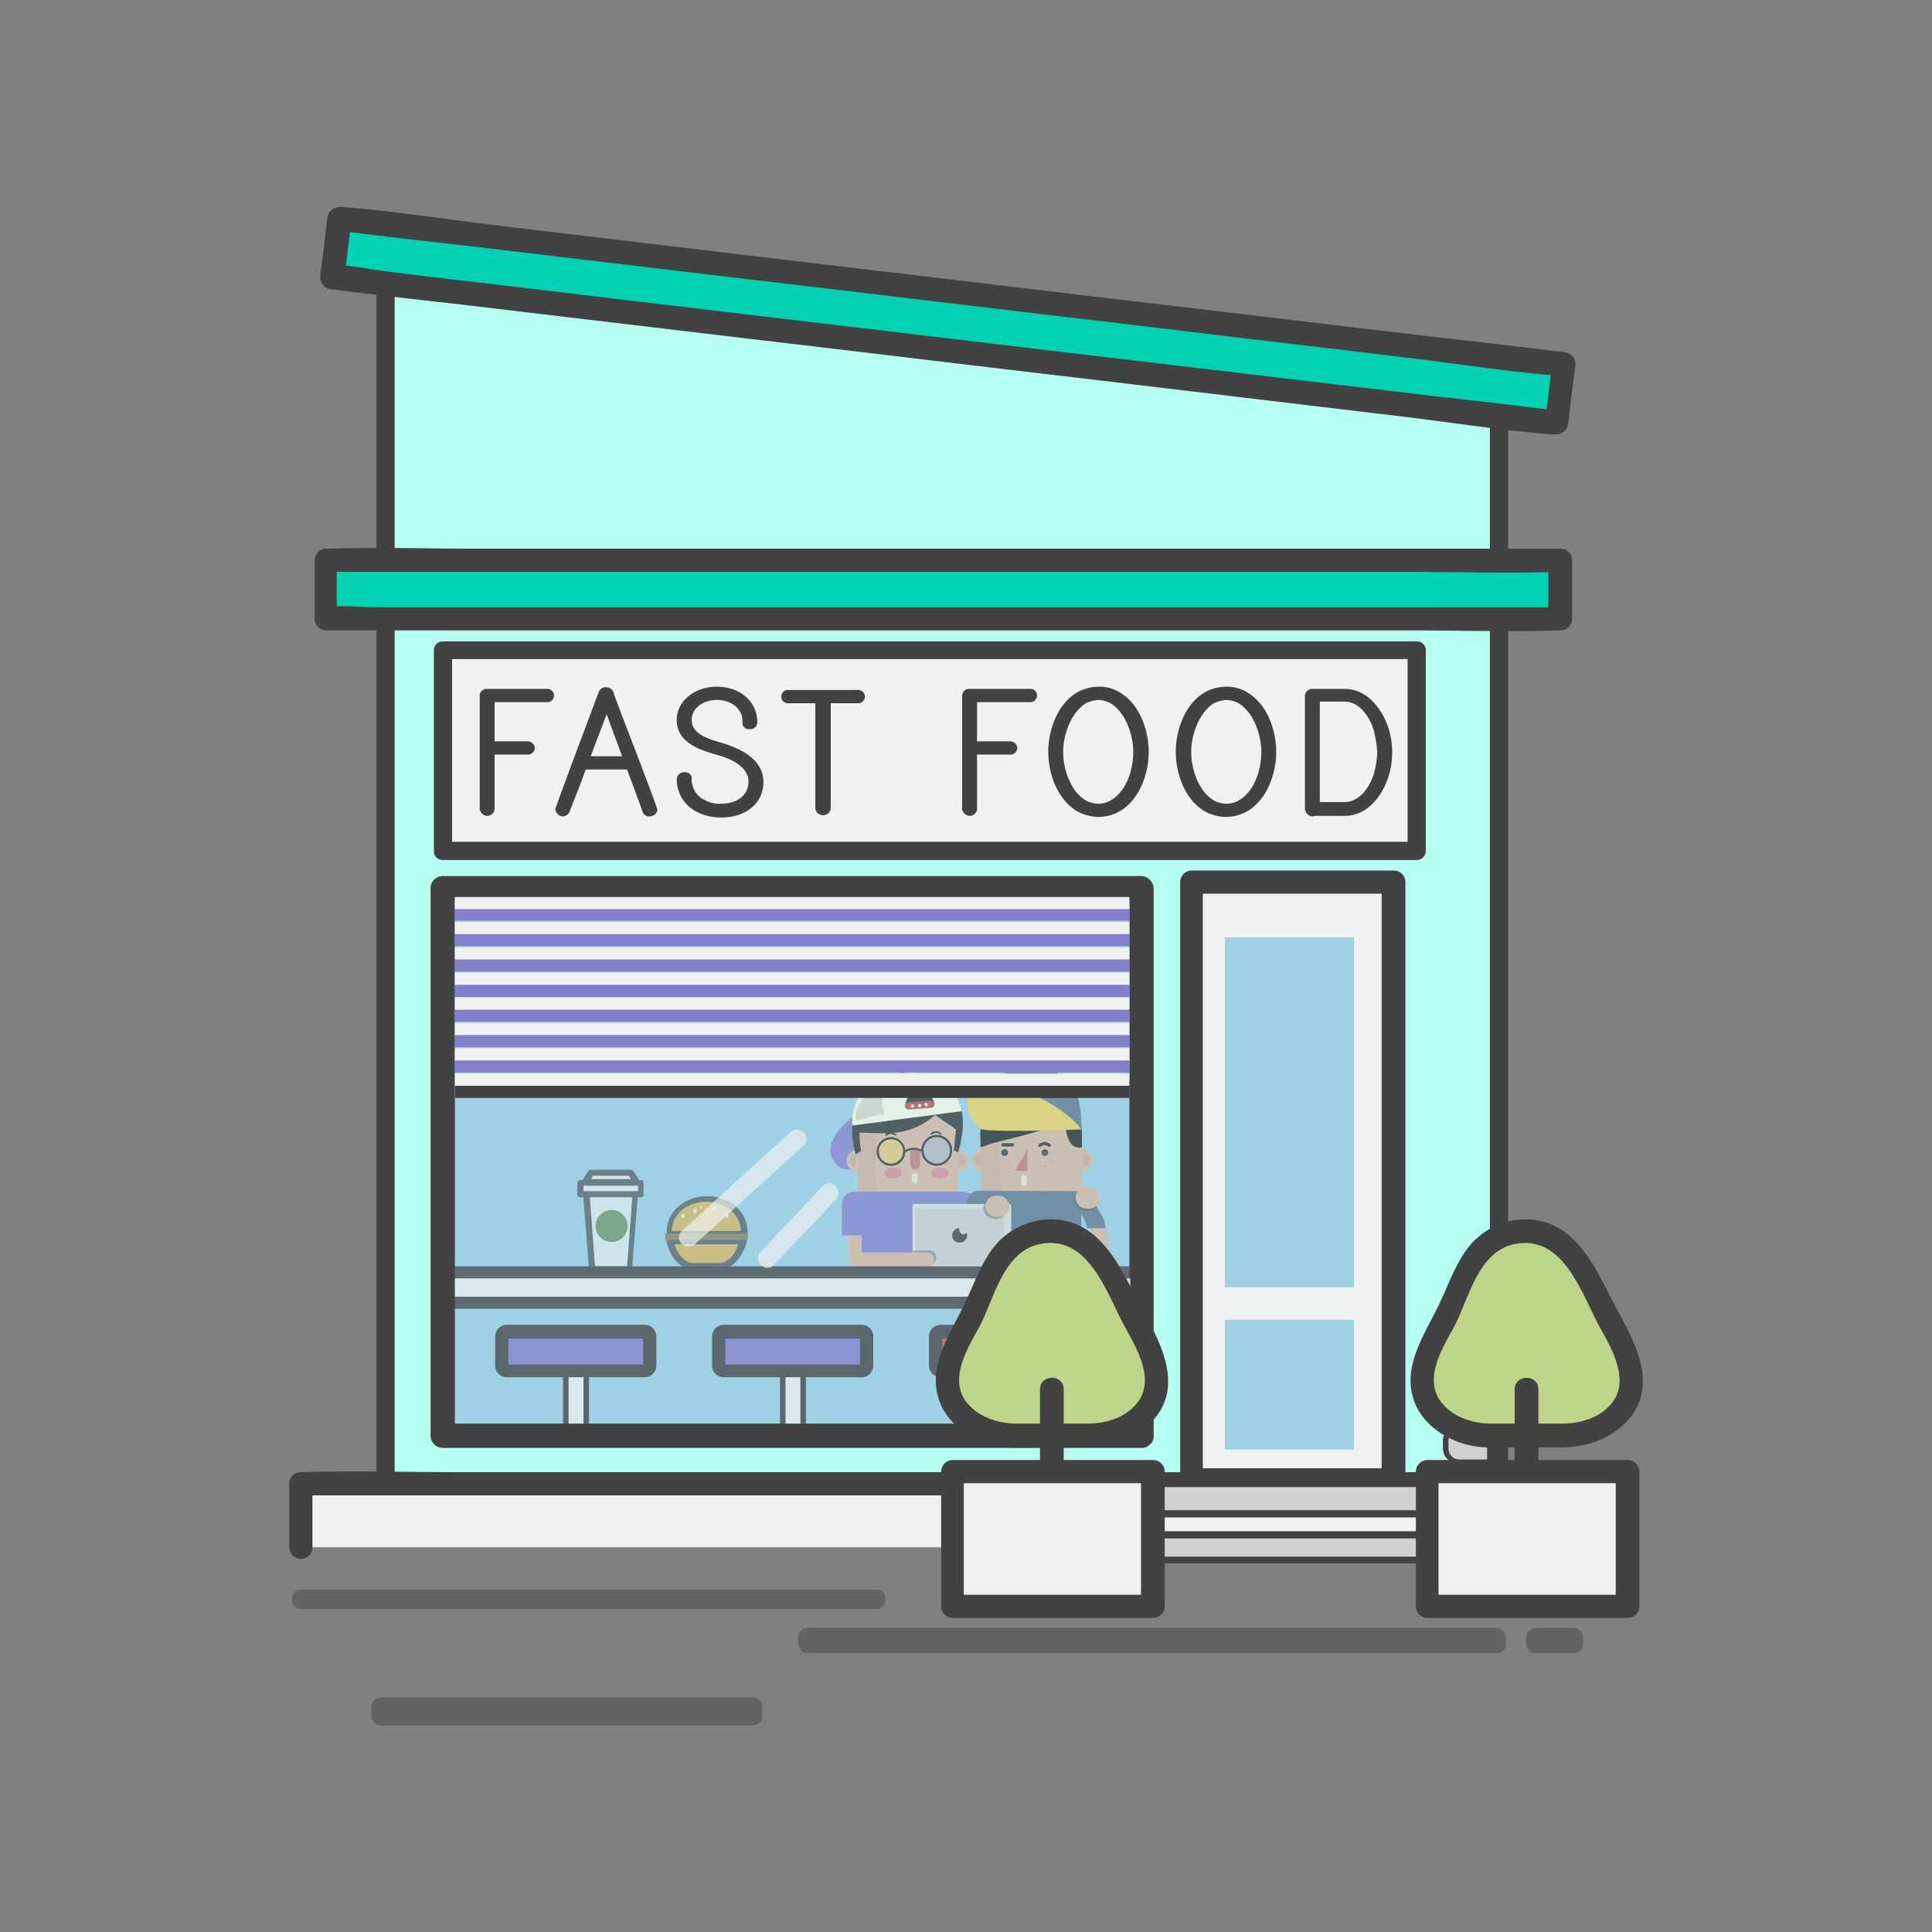 <svg id="Layer_1" data-name="Layer 1" xmlns="http://www.w3.org/2000/svg" viewBox="0 0 350 350"><rect x="0" y="0" width="350" height="350" fill="#808080" stroke="none"/><defs><style>.cls-1{opacity:.48}.cls-2{fill:#424243}.cls-4{fill:#f0f1f1}.cls-5{fill:#00d1b2}.cls-6{fill:#9ed1e3}.cls-7{fill:#cfd0d2}.cls-8{fill:#bcd589}.cls-10{fill:#837fcb}.cls-13{fill:#b94f49}.cls-14{fill:#ddb99f}.cls-15{fill:#cfac98}.cls-16{fill:#d6ae99}.cls-17{fill:#f1e8db}.cls-18{fill:#313131}.cls-19{fill:#c37e77}.cls-20{opacity:.5}.cls-23{opacity:.98}.cls-24{fill:#dc8d98}.cls-25{fill:#4e4e4e}.cls-26{fill:#5e738c}.cls-28{fill:#c6a693}.cls-34{fill:#59595b}.cls-36{fill:#fdfce7}.cls-41{fill:#e9b13d}.cls-43{opacity:.68}</style></defs><g class="cls-1"><path class="cls-2" d="M136.3 312.6H69.1a1.79 1.79 0 0 1-1.8-1.8v-1.5a1.79 1.79 0 0 1 1.8-1.8h67.2a1.79 1.79 0 0 1 1.8 1.8v1.5a1.79 1.79 0 0 1-1.8 1.8Z"/></g><path style="fill:#b6fff3" d="M271.5 269.2H69.8V45.5l201.7 21.1v202.6z"/><path class="cls-2" d="M271.5 270.9H69.8a1.58 1.58 0 0 1-1.6-1.6V45.5a1.66 1.66 0 0 1 .5-1.2 1.48 1.48 0 0 1 1.3-.4L271.7 65a1.71 1.71 0 0 1 1.5 1.6v202.7a1.61 1.61 0 0 1-1.7 1.6Zm-200-3.3h198.4V68.1L71.5 47.3Z"/><path class="cls-4" d="M54.1 268.8h232.3v11.5H54.1z"/><path class="cls-2" d="M56.6 280.3v-11.5l-2.1 2.1h222.9c2.9 0 6.2.4 9 0h.4l-2.1-2.1v11.5c0 2.7 4.3 2.7 4.3 0v-11.5a2.11 2.11 0 0 0-2.1-2.1H83.1c-9.4 0-18.8-.3-28.2 0h-.4a2.11 2.11 0 0 0-2.1 2.1v11.5a2.1 2.1 0 1 0 4.2 0Z"/><g class="cls-1"><path class="cls-2" d="M158.8 291.5H54.5a1.58 1.58 0 0 1-1.6-1.6v-.3a1.58 1.58 0 0 1 1.6-1.6h104.3a1.58 1.58 0 0 1 1.6 1.6v.3a1.72 1.72 0 0 1-1.6 1.6Z"/></g><g class="cls-1"><path class="cls-2" d="M271.2 299.5H146.3a1.75 1.75 0 0 1-1.7-1.7v-1.2a1.75 1.75 0 0 1 1.7-1.7h124.8a1.75 1.75 0 0 1 1.7 1.7v1.2a1.55 1.55 0 0 1-1.6 1.7Z"/></g><g class="cls-1"><path class="cls-2" d="M285.1 299.5h-6.9a1.75 1.75 0 0 1-1.7-1.7v-1.2a1.75 1.75 0 0 1 1.7-1.7h6.9a1.75 1.75 0 0 1 1.7 1.7v1.2a1.63 1.63 0 0 1-1.7 1.7Z"/></g><path class="cls-5" transform="rotate(-83.21 171.723 57.987)" d="M166.42-53.66h10.6v223.3h-10.6z"/><path class="cls-2" d="M283.4 63.8c-7.4-.9-14.8-1.8-22.2-2.6l-53-6.3c-21.3-2.5-42.7-5.1-64-7.6l-55.3-6.6C80 39.6 71 38.2 62.1 37.5h-.4a2.27 2.27 0 0 0-2.4 1.9c-.4 3.5-.8 7-1.3 10.6a2.27 2.27 0 0 0 1.9 2.4c7.4.9 14.8 1.8 22.2 2.6l53 6.3c21.3 2.5 42.7 5.1 64 7.6l55.3 6.6c8.9 1.1 17.9 2.5 26.9 3.2h.4a2.27 2.27 0 0 0 2.4-1.9c.4-3.5.8-7 1.3-10.6.3-2.7-3.9-3.2-4.2-.5-.4 3.5-.8 7-1.3 10.6.8-.6 1.6-1.2 2.4-1.9-7.4-.9-14.8-1.8-22.2-2.6l-53-6.3c-21.3-2.5-42.7-5.1-64-7.6l-55.3-6.6c-6.1-.7-12.1-1.4-18.2-2.2-2.8-.3-5.9-1.1-8.7-1h-.4c.6.8 1.2 1.6 1.9 2.4.4-3.5.8-7 1.3-10.6-.8.6-1.6 1.2-2.4 1.9 7.4.9 14.8 1.8 22.2 2.6l53 6.3c21.3 2.5 42.7 5.1 64 7.6l55.3 6.6c8.9 1.1 17.9 2.5 26.9 3.2h.4c2.5.3 3.1-4 .3-4.3Z"/><path class="cls-4" d="M215.8 159.8h36.6V268h-36.6z"/><path class="cls-2" d="M252.4 266h-36.6l2.1 2.1V159.8l-2.1 2.1h36.6l-2.1-2.1v108.3c0 2.7 4.3 2.7 4.3 0V159.8a2.11 2.11 0 0 0-2.1-2.1h-36.6a2.11 2.11 0 0 0-2.1 2.1v108.3a2.11 2.11 0 0 0 2.1 2.1h36.6c2.6 0 2.6-4.2-.1-4.2Z"/><path class="cls-6" d="M221.9 239.1h23.4v23.5h-23.4zm0-69.3h23.4v63.4h-23.4z"/><path class="cls-7" d="M269.8 258.5h-5.5a2.38 2.38 0 0 0-2.3 2.5v1.2a2.38 2.38 0 0 0 2.3 2.5h5.5Z"/><path class="cls-2" d="M270.2 265.2h-6a2.88 2.88 0 0 1-2.8-2.9v-1.2a2.82 2.82 0 0 1 2.8-2.9h6Zm-5.9-6.2a2 2 0 0 0-1.9 2.1v1.2a2 2 0 0 0 1.9 2.1h5.1V259Z"/><path class="cls-5" d="M59.1 101.5h223.6v10.6H59.1z"/><path class="cls-2" d="M282.7 99.4h-196c-9 0-18.2-.3-27.2 0h-.4a2.11 2.11 0 0 0-2.1 2.1v10.6a2.11 2.11 0 0 0 2.1 2.1h196c9 0 18.2.3 27.2 0h.4a2.11 2.11 0 0 0 2.1-2.1v-10.6c0-2.7-4.3-2.7-4.3 0v10.6l2.1-2.1H68.1c-2.8 0-6-.4-8.8 0h-.4l2.1 2.1v-10.6l-2.1 2.1h196c9 0 18.2.3 27.2 0h.4c2.9 0 2.9-4.2.2-4.2Z"/><path class="cls-7" d="M206.3 268.8h55.6v5.4h-55.6z"/><path class="cls-2" d="M262.5 274.9h-56.9v-6.7h56.9Zm-55.6-1.3h54.3v-4.2h-54.3v4.2Z"/><path class="cls-7" d="M206.3 278.1h55.6v4.5h-55.6z"/><path class="cls-2" d="M262.5 283.2h-56.9v-5.8h56.9Zm-55.6-1.2h54.3v-3.3h-54.3v3.3Z"/><path class="cls-8" d="M291.6 239.3c-3.2-5.8-6.7-16.5-15.4-16.3-9.7.2-11.2 10.1-14.7 16.3-2 3.7-4.1 7.5-3.8 11.6.4 5.4 6.4 9.1 12 9.1h13.6c5.6 0 11.7-3.8 12-9.1.5-4-1.6-7.9-3.7-11.6Z"/><path class="cls-2" d="M293.5 238.3c-3.8-6.9-7.2-16.9-16.5-17.4a13.33 13.33 0 0 0-11.1 5.2c-2.5 3.3-3.7 7.3-5.6 11-2.4 4.9-5.9 10.1-4.4 15.8 1.2 4.8 6 8.1 10.7 9 3 .6 6.3.3 9.3.3h7.1c4.8 0 9.8-1.9 12.7-5.9 4.1-5.7.8-12.6-2.2-18Zm-1.3 15.6c-2.1 2.9-5.8 4-9.2 4h-12.8c-3.4 0-7.1-1.2-9.2-4-3.1-4.2.3-9.7 2.4-13.5 2.8-5.3 4.4-14 11.4-15.1 8.6-1.4 11.8 9.3 15 15.1 2.1 3.8 5.4 9.4 2.4 13.5Z"/><path class="cls-4" d="M258.4 266.6h36.4V291h-36.4z"/><path class="cls-2" d="M294.8 288.9h-36.3l2.1 2.1v-24.4l-2.1 2.1h36.3l-2.1-2.1V291c0 2.7 4.3 2.7 4.3 0v-24.4a2.11 2.11 0 0 0-2.1-2.1h-36.3a2.11 2.11 0 0 0-2.1 2.1V291a2.11 2.11 0 0 0 2.1 2.1h36.3c2.6 0 2.6-4.2-.1-4.2Z"/><path class="cls-2" d="M274.4 251.7v14.6c0 2.7 4.3 2.7 4.3 0v-14.6c0-2.8-4.3-2.8-4.3 0Z"/><path class="cls-6" d="M80.2 160.9h126.5v99.2H80.2z"/><g style="opacity:.74"><path class="cls-4" d="M102.4 247.5h3.7v13.4h-3.7z"/><path class="cls-2" d="M106.2 261.4h-3.7a.47.47 0 0 1-.5-.5v-13.4a.47.47 0 0 1 .5-.5h3.7a.47.47 0 0 1 .5.5v13.4a.47.47 0 0 1-.5.5Zm-3.2-1.1h2.7V248H103Z"/><path class="cls-10" d="M116.8 248.3h-25a.9.9 0 0 1-.9-.9v-5.3a.9.9 0 0 1 .9-.9h25a.9.9 0 0 1 .9.9v5.3a.9.9 0 0 1-.9.9Z"/><path class="cls-2" d="M116.8 249.5h-25a2.11 2.11 0 0 1-2.1-2.1v-5.3a2.11 2.11 0 0 1 2.1-2.1h25a2.11 2.11 0 0 1 2.1 2.1v5.3a2.11 2.11 0 0 1-2.1 2.1Zm-24.7-2.3h24.4v-4.7H92.1Z"/><path class="cls-4" d="M141.7 247.5h3.7v13.4h-3.7z"/><path class="cls-2" d="M145.5 261.4h-3.7a.47.47 0 0 1-.5-.5v-13.4a.47.47 0 0 1 .5-.5h3.7a.47.47 0 0 1 .5.5v13.4a.47.47 0 0 1-.5.5Zm-3.2-1.1h2.7V248h-2.7Z"/><path class="cls-10" d="M156.1 248.3h-25a.9.9 0 0 1-.9-.9v-5.3a.9.9 0 0 1 .9-.9h25a.9.9 0 0 1 .9.9v5.3a.9.9 0 0 1-.9.9Z"/><path class="cls-2" d="M156.1 249.5h-25a2.11 2.11 0 0 1-2.1-2.1v-5.3a2.11 2.11 0 0 1 2.1-2.1h25a2.11 2.11 0 0 1 2.1 2.1v5.3a2.11 2.11 0 0 1-2.1 2.1Zm-24.7-2.3h24.4v-4.7h-24.4Z"/><path class="cls-4" d="M181 247.5h3.7v13.4H181z"/><path class="cls-2" d="M184.8 261.4H181a.47.47 0 0 1-.5-.5v-13.4a.47.47 0 0 1 .5-.5h3.7a.47.47 0 0 1 .5.5v13.4c.1.3-.1.5-.4.5Zm-3.2-1.1h2.7V248h-2.7Z"/><path d="M195.4 248.3h-25a.9.9 0 0 1-.9-.9v-5.3a.9.9 0 0 1 .9-.9h25a.9.9 0 0 1 .9.9v5.3a.9.9 0 0 1-.9.9Z" style="fill:#d0534f"/><path class="cls-2" d="M195.4 249.5h-25a2.11 2.11 0 0 1-2.1-2.1v-5.3a2.11 2.11 0 0 1 2.1-2.1h25a2.11 2.11 0 0 1 2.1 2.1v5.3a2.18 2.18 0 0 1-2.1 2.1Zm-24.7-2.3h24.4v-4.7h-24.4Z"/></g><path class="cls-2" d="M206.8 158.7H80.2a2.22 2.22 0 0 0-2.2 2.2v99.2a2.22 2.22 0 0 0 2.2 2.2h126.6a2 2 0 0 0 1.5-.6l.1-.1a1.75 1.75 0 0 0 .6-1.5v-99.2a2.36 2.36 0 0 0-2.2-2.2Zm-42.9 99.2H82.4V163h122.2v94.9Z"/><g style="opacity:.71"><path class="cls-13" d="M164.5 194.4a.47.47 0 0 1-.5.5h-.4a.47.47 0 0 1-.5-.5.47.47 0 0 1 .5-.5h.4c.3-.1.5.2.5.5Z"/><path class="cls-10" d="M154.4 202.4s-6.2 4.5-3.1 8.3 7.4-3.1 7.4-3.1Z"/><path class="cls-14" d="M173.6 219.6c0 4-4.1 7.2-9 7.2h-.2c-5 0-9-3.2-9-7.2v-14.5c0-4 4.1-7.2 9-7.2h.2c5 0 9 3.2 9 7.2Z"/><path class="cls-14" transform="rotate(-89.85 164.006 218.998)" d="M160.67 212.6h6.7v12.8h-6.7z"/><path class="cls-14" d="m173.6 216.1-18.2-.3v-6.4h18.2v6.7z"/><path class="cls-14" d="M155.5 208.2a2.15 2.15 0 0 0-2.1 2.1 2 2 0 0 0 2.1 2Z"/><path class="cls-15" d="M155 209a1.2 1.2 0 1 0 0 2.4Z"/><path class="cls-14" d="M173.4 208.2a2.15 2.15 0 0 1 2.1 2.1 2 2 0 0 1-2.1 2Z"/><path class="cls-15" d="M173.8 209a1.2 1.2 0 0 1 0 2.4Z"/><path class="cls-14" d="M173.6 214.6a.68.68 0 0 1-.7.7h-16.7a.68.68 0 0 1-.7-.7v-9.4a.68.68 0 0 1 .7-.7h16.7a.68.68 0 0 1 .7.7Z"/><path class="cls-16" d="M161.4 198.2a17.55 17.55 0 0 0-2.4 1.1 6.45 6.45 0 0 0-3.1 3c-.7 1.8-.5 3.8-.5 5.7v7.8a14.12 14.12 0 0 1 2.2.1c.5 0 1.2.2 1.4-.3s-.4-1.7-.4-2.3a39.45 39.45 0 0 1 .6-9.1c.1-.5.3-1 .4-1.4.3-.9.8-1.8 1.1-2.7a4.14 4.14 0 0 1 1.8-1.9 4 4 0 0 0-1.1 0Z"/><path class="cls-17" d="M166.2 213.9a.47.47 0 0 1-.5.5.47.47 0 0 1-.5-.5v-.9a.47.47 0 0 1 .5-.5.47.47 0 0 1 .5.5Z"/><path class="cls-14" d="M173.5 230.3v-13.2h-4.9v.9a4 4 0 0 1-4.2 3.9l-5.8-4.8h-3.2v13.2Z"/><path class="cls-10" d="m173.6 230.3.2-14.4h-18.4v14.4h18.2z"/><path class="cls-18" d="M160.7 205.7a1.06 1.06 0 0 1 1.4 0c.2.1.4-.1.2-.2a1.39 1.39 0 0 0-1.9 0c-.1.1.2.4.3.2Z"/><path class="cls-19" d="M164.9 208.1v2.9a.9.9 0 1 0 1.8 0v-2.9Z"/><path class="cls-18" d="M168.9 205.5a1.06 1.06 0 0 1 1.4 0c.2.1.4-.1.2-.2a1.39 1.39 0 0 0-1.9 0c-.1.1.1.3.3.2Zm-1.8 3.3a2.57 2.57 0 0 0-3.1 0l-.2-.3a3 3 0 0 1 3.5 0Z"/><path class="cls-18" d="M174.2 205.9c-.1.4-.1.9-.2 1.3s-.2.7-.3 1.1c0 0-.2.5-.1.5-.1-.1-.2-.1-.4-.2l-.4-.2.4-3.8c-1.3-.9-3.8-2.6-3.8-2.6a13.09 13.09 0 0 1-5.1 2.8c-2.8.8-5.7.4-8.6.4a18.41 18.41 0 0 0 .3 3.3 5.3 5.3 0 0 1-1 .6c-.9-3.3-1.2-7.4 1.6-9.9a11.29 11.29 0 0 1 3.1-2.1c2.5-1 5.5-1.9 8.2-1.2 3.2.9 6.3 3.1 6.5 6.6a15.06 15.06 0 0 1-.1 3 .6.6 0 0 1-.1.4Z"/><circle cx="161.4" cy="208.6" r="2.4" style="fill:#f5dc58" class="cls-20"/><path d="M172.3 208.4a2.6 2.6 0 1 1-2.6-2.6 2.52 2.52 0 0 1 2.6 2.6Z" style="fill:#94b7e1" class="cls-20"/><path class="cls-18" d="M161.4 211.2a2.6 2.6 0 1 1 2.6-2.6 2.58 2.58 0 0 1-2.6 2.6Zm0-4.8a2.2 2.2 0 1 0 2.2 2.2 2.1 2.1 0 0 0-2.2-2.2Zm8.3 4.8a2.8 2.8 0 1 1 2.8-2.8 2.86 2.86 0 0 1-2.8 2.8Zm0-5.2a2.4 2.4 0 1 0 2.4 2.4 2.43 2.43 0 0 0-2.4-2.4Z"/><g class="cls-23"><path class="cls-24" d="M163.4 212.5c0 .6-.7 1-1.6 1s-1.6-.4-1.6-1 .7-1 1.6-1 1.6.4 1.6 1Z"/></g><g class="cls-23"><ellipse class="cls-24" cx="170.3" cy="212.5" rx="1.6" ry="1"/></g><path class="cls-14" transform="rotate(-89.85 186.37 218.893)" d="M183.03 212.5h6.7v12.8h-6.7z"/><path class="cls-14" d="M178.2 208.1a2.15 2.15 0 0 0-2.1 2.1 2 2 0 0 0 2.1 2Z"/><path class="cls-15" d="M177.8 208.9a1.2 1.2 0 0 0 0 2.4Z"/><path class="cls-14" d="M195.8 208.1a2.15 2.15 0 0 1 2.1 2.1 2 2 0 0 1-2.1 2Z"/><path class="cls-15" d="M196.2 209a1.2 1.2 0 1 1 0 2.4Z"/><path class="cls-14" d="M196 209.3V205c0-4-4-7.2-9-7.2h-.2c-4.9 0-8.9 3.1-9 7 0 .1-.1.2-.1.4v14.3c0 4 4 7.2 9 7.2h.2c5 0 8.8-3.2 8.8-7.2l.1-3.8h.2Z"/><path class="cls-16" d="M181.7 204c.1-.5.3-1 .4-1.4.3-.9.8-1.8 1.1-2.7a4.14 4.14 0 0 1 1.8-1.9 5 5 0 0 0-1.2.2 17.55 17.55 0 0 0-2.4 1.1 6.45 6.45 0 0 0-3.1 3c-.7 1.8-.5 3.8-.5 5.7.1 2.6 0 5.2 0 7.8 0-.2 2.1.1 2.3.1.5 0 1.2.2 1.4-.3s-.4-1.7-.4-2.3c0-3.2-.2-6.3.6-9.3Z"/><path class="cls-19" d="m183.9 212.1 2.2.1v-4l-2.2 3.9z"/><path class="cls-17" d="M186 214.3a.47.47 0 0 1-.5.5.47.47 0 0 1-.5-.5v-.9a.47.47 0 0 1 .5-.5.47.47 0 0 1 .5.5Z"/><path class="cls-14" d="M195.8 230.3V217h-4.9v.9a4 4 0 0 1-4.2 3.9l-5.8-4.8h-3.2v13.3Z"/><path class="cls-18" d="M182.6 208.8a.6.6 0 1 1-.6-.6.58.58 0 0 1 .6.6Z"/><path class="cls-25" d="M182.3 208.8a.3.3 0 1 1-.3-.3.27.27 0 0 1 .3.3Z"/><path class="cls-18" d="M189.9 208.8a.6.6 0 1 1-.6-.6.65.65 0 0 1 .6.6Z"/><path class="cls-25" d="M189.6 208.9a.3.3 0 1 1-.3-.3c.2-.1.3.1.3.3Z"/><path class="cls-26" d="M195.9 230.3v-14.5l-18.2-.1v14.6h18.2z"/><path d="M196 207.7V206a9.74 9.74 0 0 0-.2-2.4 7.17 7.17 0 0 0-3.9-4.9 11.33 11.33 0 0 0-6.8-1.1 11.49 11.49 0 0 0-3.7 1.2 8.14 8.14 0 0 0-2.8 2.4c-1 1.5-1 3.3-1 5a8.55 8.55 0 0 1 0 1.6 7.49 7.49 0 0 0 1.6-.5c2.5-.8 14-3.1 13.8-5v.6a6.15 6.15 0 0 0 .1 1.4 5.1 5.1 0 0 0 1.1 3.1 2.16 2.16 0 0 0 1.7.5c.1 0 .1-.1.1-.2Z" style="fill:#222"/><path class="cls-18" d="M181.7 207.7h1.7a.3.3 0 1 0 0-.6h-1.7a.3.3 0 0 0 0 .6Zm6.9 0a1.05 1.05 0 0 1 1.3 0c.3.2.7-.2.4-.4a1.54 1.54 0 0 0-2.1 0 .28.28 0 1 0 .4.4Z"/><path class="cls-28" d="M181.5 210.3c0 .1-.1.1-.3.1a1 1 0 0 1-.3-.1c0-.1.1-.1.3-.1s.3 0 .3.1Zm.9.5c0 .1-.1.1-.3.1a1 1 0 0 1-.3-.1c0-.1.1-.1.3-.1s.3 0 .3.1Zm.3-.6c0 .1-.1.1-.2.1s-.2 0-.2-.1.1-.1.2-.1a.35.35 0 0 1 .2.1Zm6.1.9c0 .1-.1.1-.2.1s-.2 0-.2-.1.1-.1.2-.1.2 0 .2.1Zm1.4-1.1c0 .1-.1.1-.2.1s-.2 0-.2-.1.1-.1.2-.1a.35.35 0 0 1 .2.1Zm-1.7.4c0 .1-.1.1-.3.1a1 1 0 0 1-.3-.1c0-.1.1-.1.3-.1a.44.44 0 0 1 .3.1Zm1.2.8c0 .1-.1.1-.3.1a.17.17 0 1 1 0-.2c.2 0 .3 0 .3.1Zm1.1-.8c0 .1-.1.1-.3.1a1 1 0 0 1-.3-.1c0-.1.1-.1.3-.1a.44.44 0 0 1 .3.1Zm-1.1.2c0 .1-.1.1-.2.1a.35.35 0 0 1-.2-.1c0-.1.1-.1.2-.1s.2 0 .2.1Zm-8.3.6c0 .1-.1.1-.2.1a.13.13 0 1 1 0-.2c.1 0 .2 0 .2.1Z"/><ellipse class="cls-28" cx="180.5" cy="210.8" rx=".2" ry=".1"/><path class="cls-14" d="M197.5 230.3h2.6a12.39 12.39 0 0 0 .7-4c0-5.9-4.9-10.6-4.9-10.6l.1 4.2a11.48 11.48 0 0 1 1.5 10.4Z"/><path class="cls-26" d="M197 222.5h3.3c-.4-3.7-4.5-6.8-4.5-6.8l.1 4.2a18.7 18.7 0 0 1 1.1 2.6Z"/><path d="M191.2 194.3c-2.9-1.7-7.9-2.1-10.1 1.3 0 0-4.4 4.3 14.8 8.9 0-4.4-.6-7.9-4.7-10.2Z" style="fill:#566a7d"/><path style="fill:#828f98" d="m195.7 230.3.9-.1v-.7h-41.5v.8h40.6z"/><path class="cls-10" d="M177.1 223.8v-5.7c0-1.2-1.3-2.2-2.9-2.2s-2.9 1-2.9 2.2v5.7Z"/><path class="cls-26" d="M179.6 223.6v-5.7a2.2 2.2 0 1 0-4.4 0v5.7Z"/><path d="M183.2 218.6a.47.47 0 0 0-.5-.5h-16.9a.47.47 0 0 0-.5.5V229a.47.47 0 0 0 .5.5h16.9a.47.47 0 0 0 .5-.5Z" style="fill:#e0e0e0"/><g style="opacity:.7"><path d="M181.9 219.4a.43.43 0 0 0-.4-.4h-15.2a.43.43 0 0 0-.4.4v9.4a.43.43 0 0 0 .4.4h15.2a.43.43 0 0 0 .4-.4Z" style="fill:#cacaca"/></g><g class="cls-20"><path class="cls-34" d="M182.5 218.9a2 2 0 0 1-2.2 1.9 2.11 2.11 0 0 1-2.2-1.9 2.22 2.22 0 0 1 4.4 0Z"/></g><g class="cls-20"><path class="cls-34" d="M168.3 226.5h-2.9v2.6h2.9a1.3 1.3 0 0 0 0-2.6Z"/></g><path class="cls-14" d="M167.8 226.9h-11.7v-5.5a1.2 1.2 0 1 0-2.4 0v6.8a1.32 1.32 0 0 0 1.3 1.3h12.9a1.32 1.32 0 0 0 1.3-1.3 1.42 1.42 0 0 0-1.4-1.3Z"/><path class="cls-10" d="M156.9 223.8v-5.7a2.2 2.2 0 0 0-4.4 0v5.7Z"/><path d="M174.5 223.6a.77.77 0 0 1-.7-.8.37.37 0 0 1 .1-.3h-.2a1.31 1.31 0 0 0-1.2 1.3 1.24 1.24 0 0 0 1.2 1.3h.3a1.31 1.31 0 0 0 1.2-1.3.9.9 0 0 0-.1-.5.71.71 0 0 1-.6.3Z" style="fill:#3e3e3e"/><path class="cls-14" d="M182.9 218.5a2 2 0 0 1-2.2 1.9 2.11 2.11 0 0 1-2.2-1.9 2 2 0 0 1 2.2-1.9 2.11 2.11 0 0 1 2.2 1.9Z"/><g class="cls-20"><path class="cls-34" d="M198.9 218a2.18 2.18 0 0 1-2.6 1.4 2 2 0 0 1-1.7-2.4 2.18 2.18 0 0 1 2.6-1.4 2.24 2.24 0 0 1 1.7 2.4Z"/></g><path class="cls-14" d="M199.2 217.5a2.18 2.18 0 0 1-2.6 1.4 2 2 0 0 1-1.7-2.4 2.18 2.18 0 0 1 2.6-1.4 2.15 2.15 0 0 1 1.7 2.4Z"/><path class="cls-36" d="m154.4 203.9 19.8-2.6s-1.5-8.3-11.6-6.8c-9.1 1.5-8.2 9.4-8.2 9.4Z"/><path class="cls-18" d="M169.3 200a2.66 2.66 0 0 0-2.9-2.2 2.56 2.56 0 0 0-2.4 2.7Z"/><path class="cls-13" d="M169.3 200a.73.73 0 0 1-.6.7l-4.1.3a.73.73 0 0 1-.7-.6.73.73 0 0 1 .6-.7l4.1-.3a.67.67 0 0 1 .7.6Z"/><path class="cls-36" d="M165.6 200.4a.3.3 0 1 1-.3-.3.27.27 0 0 1 .3.3Zm1.3-.1a.3.3 0 1 1-.3-.3.27.27 0 0 1 .3.3Zm1.2-.2a.3.3 0 1 1-.3-.3q.3.2.3.3Z"/><path class="cls-34" d="M156.1 199.3a5.47 5.47 0 0 0-1.1 3.6 6.35 6.35 0 0 0 2.3-.5c.6-.1 1.3-.3 1.9-.4.8-.1 1.1.1.9-.8a6.64 6.64 0 0 1 .4-5c-.9-.3-2.5 1-3.1 1.6a10 10 0 0 0-1.3 1.5Z" style="opacity:.2"/><path class="cls-26" d="M183.9 196a7.72 7.72 0 0 1 4.1-1.6c-1.7.9-1.8 3.3-1.8 4.9 0 .4.2 1.3.2 2.2a66 66 0 0 0 9.5 2.9c0-4.4-.6-7.9-4.7-10.2-2.9-1.7-7.9-2.1-10.1 1.3 0 0-1.3 1.3.5 3.1a15.57 15.57 0 0 1 2.3-2.6Z"/><path d="M195.9 204.6s-14.4.6-18.1 0c0 0-4.8-3.8-1.2-7.5 3.1-3.1 15.7 2.5 19.3 7.5Z" style="fill:#f3d45b"/><path class="cls-4" d="M81.3 230.5h124.6v5.5H81.3z"/><g style="opacity:.79"><path class="cls-4" d="M115.1 215.8h-8.9l1.1 14.2h6.7l1.1-14.2z"/><path class="cls-2" d="M114 230.5h-6.8a.47.47 0 0 1-.5-.5l-1.1-14.2c0-.2 0-.3.1-.4a.76.76 0 0 1 .4-.2h9a.52.52 0 0 1 .4.2c.1.1.2.3.1.4l-1.1 14.2c.1.3-.2.5-.5.5Zm-6.2-1.1h5.8l1-13.1h-7.8Z"/><path class="cls-4" d="M114.2 212.5h-7.1l-1.1 1.6h9.3l-1.1-1.6z"/><path class="cls-2" d="M115.3 214.7H106a.55.55 0 0 1-.5-.3.64.64 0 0 1 0-.6l1.1-1.7c.1-.2.3-.2.5-.2h7.1a.76.76 0 0 1 .5.2l1.1 1.7a.64.64 0 0 1 0 .6.55.55 0 0 1-.5.3Zm-8.2-1.1h7.2l-.4-.6h-6.5Z"/><path class="cls-4" d="M105.2 214.3h11v2.1h-11z"/><path class="cls-2" d="M116.1 216.9h-11a.47.47 0 0 1-.5-.5v-2.1a.47.47 0 0 1 .5-.5h11a.47.47 0 0 1 .5.5v2.1c.1.3-.2.5-.5.5Zm-10.4-1.1h9.9v-1h-9.9Z"/><circle cx="110.8" cy="222.1" r="2.9" style="fill:#618247"/><path class="cls-41" d="M121.4 224.7c.3 2.2 2 4.7 4.2 4.7h4.7c2.1 0 3.9-2.4 4.2-4.7Z"/><path class="cls-2" d="M130.3 230h-4.7c-2.5 0-4.5-2.7-4.8-5.2 0-.2 0-.4.2-.5a.76.76 0 0 1 .5-.2h13.1c.2 0 .3.1.5.2a.76.76 0 0 1 .2.5c-.5 2.5-2.5 5.2-5 5.2Zm-8.1-4.6c.5 1.7 1.8 3.4 3.4 3.4h4.7c1.6 0 3-1.7 3.4-3.4Z"/><path class="cls-41" d="M134.8 223.5v-.5c0-3.2-3-5.8-6.8-5.8s-6.8 2.6-6.8 5.8v.5Z"/><path class="cls-2" d="M134.8 224h-13.5a.47.47 0 0 1-.5-.5v-.5c0-3.5 3.3-6.3 7.3-6.3s7.3 2.8 7.3 6.3v.5a.74.74 0 0 1-.6.5Zm-13.1-1h12.5c0-2.9-2.8-5.3-6.3-5.3s-6.2 2.4-6.2 5.3Z"/><path style="fill:#8b6739" d="M120.5 223.5h15v1.1h-15z"/><path class="cls-4" d="M129.7 218.9a.41.41 0 1 1-.4-.5c.3 0 .4.2.4.5Zm-3.5.5c0 .3-.2.5-.3.5s-.3-.2-.3-.5.2-.5.3-.5.3.2.3.5Z"/><ellipse class="cls-4" cx="131.7" cy="220.2" rx=".3" ry=".5"/><path class="cls-4" d="M128.1 219.6c0 .2-.1.3-.2.3s-.2-.1-.2-.3.1-.3.2-.3.2.1.2.3Zm-.9-1c0 .2-.1.3-.2.3s-.2-.1-.2-.3.1-.3.2-.3.2.1.2.3Zm-3.2 1.7c0 .2-.1.4-.3.4s-.3-.2-.3-.4.1-.4.3-.4.3.2.3.4Z"/></g><path class="cls-2" d="M205.9 234.9H81.3l1.1 1.1v-5.5l-1.1 1.1h124.6l-1.1-1.1v5.5a1.1 1.1 0 0 0 2.2 0v-5.5a1.11 1.11 0 0 0-1.1-1.1H81.3a1.11 1.11 0 0 0-1.1 1.1v5.5a1.11 1.11 0 0 0 1.1 1.1h124.6a1.1 1.1 0 0 0 0-2.2Z"/></g><path class="cls-8" d="M205.6 239.3c-3.2-5.8-6.7-16.5-15.4-16.3-9.7.2-11.2 10.1-14.7 16.3-2 3.7-4.1 7.5-3.8 11.6.4 5.4 6.4 9.1 12 9.1h13.6c5.6 0 11.7-3.8 12-9.1.5-4-1.6-7.9-3.7-11.6Z"/><path class="cls-2" d="M207.5 238.3c-3.8-6.9-7.2-16.9-16.5-17.4a13.33 13.33 0 0 0-11.1 5.2c-2.5 3.3-3.7 7.3-5.6 11-2.4 4.9-5.9 10.1-4.4 15.8 1.2 4.8 6 8.1 10.7 9 3 .6 6.3.3 9.3.3h7.1c4.8 0 9.8-1.9 12.7-5.9 4.1-5.7.8-12.6-2.2-18-1.3-2.4-5-.3-3.7 2.1 2.1 3.8 5.4 9.4 2.4 13.5-2.1 2.9-5.8 4-9.2 4h-12.8c-3.4 0-7.1-1.2-9.2-4-3.1-4.2.3-9.7 2.4-13.5 2.8-5.3 4.4-14 11.4-15.1 8.6-1.4 11.8 9.3 15 15.1 1.3 2.4 5 .3 3.7-2.1Z"/><path class="cls-4" d="M172.4 266.6h36.4V291h-36.4z"/><path class="cls-2" d="M208.8 288.9h-36.3l2.1 2.1v-24.4l-2.1 2.1h36.3l-2.1-2.1V291c0 2.7 4.3 2.7 4.3 0v-24.4a2.11 2.11 0 0 0-2.1-2.1h-36.3a2.11 2.11 0 0 0-2.1 2.1V291a2.11 2.11 0 0 0 2.1 2.1h36.3c2.6 0 2.6-4.2-.1-4.2Z"/><path class="cls-2" d="M188.4 251.7v14.6c0 2.7 4.3 2.7 4.3 0v-14.6c0-2.8-4.3-2.8-4.3 0Z"/><path class="cls-10" d="M82.4 164.6h122.2v2.2H82.4zm0 4.6h122.2v2.2H82.4zm0 4.6h122.2v2.2H82.4zm0 4.6h122.2v2.2H82.4zm0 4.5h122.2v2.2H82.4zm0 4.6h122.2v2.2H82.4zm0 4.6h122.2v2.2H82.4z"/><path class="cls-2" d="M204.7 195.6H82.5l-.1 3.3h122.2l.1-3.3z"/><path class="cls-4" d="M82.4 162.5h122.2v2.2H82.4zm0 4.5h122.2v2.2H82.4zm0 4.6h122.2v2.2H82.4zm0 4.6h122.2v2.2H82.4zm0 4.5h122.2v2.2H82.4zm0 4.6h122.2v2.2H82.4zm0 4.6h122.2v2.2H82.4zm0 4.6h122.2v2.2H82.4z"/><g class="cls-43"><path class="cls-4" d="M143.2 205.1 123.5 223c-1.6 1.5.8 3.9 2.4 2.4l19.7-17.9c1.6-1.5-.8-3.9-2.4-2.4Z"/></g><g class="cls-43"><path class="cls-4" d="M149 214.9c-3.7 4-7.5 7.9-11.2 11.9-1.5 1.6.9 4 2.4 2.4 3.7-4 7.5-7.9 11.2-11.9 1.5-1.6-.9-4-2.4-2.4Z"/></g><path class="cls-4" d="M80.2 117.7h176.5v36.4H80.2z"/><path class="cls-2" d="M256.7 155.8H80.2a1.58 1.58 0 0 1-1.6-1.6v-36.4a1.58 1.58 0 0 1 1.6-1.6h176.5a1.58 1.58 0 0 1 1.6 1.6v36.4a1.64 1.64 0 0 1-1.6 1.6Zm-174.8-3.3H255v-33.1H81.9Z"/><path class="cls-2" d="M86.9 146.5V126a1.27 1.27 0 0 1 1.4-1.2H99a1.21 1.21 0 1 1 0 2.4h-9.4v7.1h5.9a1.33 1.33 0 0 1 1.4 1.2 1.27 1.27 0 0 1-1.4 1.2h-5.9v9.9a1.34 1.34 0 0 1-1.4 1.2 1.48 1.48 0 0 1-1.3-1.3Zm13.7.1c0-.3 7.3-19.8 7.9-21.3a1.29 1.29 0 0 1 1.3-.8 1.44 1.44 0 0 1 1.3.8c.1.5 1 2.8 2.1 5.7 2.4 6.2 5.9 15.4 5.9 15.7a1.41 1.41 0 0 1-1.4 1.2 1.22 1.22 0 0 1-1.3-.9l-2.8-7.6h-7.5c-.9 2.6-1.9 5-2.9 7.6a1.42 1.42 0 0 1-1.3.9 1.48 1.48 0 0 1-1.3-1.3Zm6.4-9.6h5.7l-2.8-7.6Zm23.5-2.5c3.8 1.1 7.8 3.1 7.8 7.2 0 3.9-3.3 6.4-7.6 6.4-4.7 0-8.1-2.8-8.1-7a1.33 1.33 0 0 1 1.4-1.2c.9 0 1.3.5 1.3 1.1v.5a1.09 1.09 0 0 0 .1.5 4 4 0 0 0 2.2 2.9 5.32 5.32 0 0 0 3 .7c2.9 0 5-1.5 5-4 0-2.7-3.2-4.2-5.9-4.9-3.5-1-7.1-2.4-7.1-6.3 0-3.5 3.4-6 7.2-6 4.3 0 7.4 2.7 7.4 6.5a1.27 1.27 0 0 1-1.4 1.2 1.16 1.16 0 0 1-1.3-1v-.7c0-.2-.1-.6-.1-.7-.6-1.8-2.2-2.8-4.4-2.9h-.2c-2.4 0-4.5 1.5-4.5 3.6 0 2.5 2.8 3.4 5.2 4.1Zm26.2-8.3a1.27 1.27 0 0 1-1.4 1.2h-4.8v19.1a1.42 1.42 0 0 1-2.8 0v-19.1h-4.8a1.21 1.21 0 1 1 0-2.4h12.4a1.27 1.27 0 0 1 1.4 1.2Zm17.6 20.3V126a1.27 1.27 0 0 1 1.4-1.2h10.8a1.21 1.21 0 1 1 0 2.4H177v7.1h5.9a1.33 1.33 0 0 1 1.4 1.2 1.27 1.27 0 0 1-1.4 1.2H177v9.9a1.34 1.34 0 0 1-1.4 1.2 1.48 1.48 0 0 1-1.3-1.3Zm28.5-21.1c3.8 2.2 5.3 7.1 5.3 10.8s-1.5 8.6-5.3 10.8a8 8 0 0 1-3.8 1 8.27 8.27 0 0 1-3.8-1c-3.8-2.2-5.3-7.1-5.3-10.8s1.5-8.6 5.3-10.8a8.27 8.27 0 0 1 3.8-1 7 7 0 0 1 3.8 1Zm-1.6 19.6c3-1.7 4.1-5.8 4.1-8.8s-1.3-7-4.1-8.8a5.55 5.55 0 0 0-2.2-.6 6.54 6.54 0 0 0-2.3.6c-2.8 1.8-4.1 5.9-4.1 8.8s1.2 7.1 4.1 8.8a4.65 4.65 0 0 0 2.3.6 4.28 4.28 0 0 0 2.2-.6Zm24.7-19.6c3.8 2.2 5.3 7.1 5.3 10.8s-1.5 8.6-5.3 10.8a8 8 0 0 1-3.8 1 8.27 8.27 0 0 1-3.8-1c-3.8-2.2-5.3-7.1-5.3-10.8s1.5-8.6 5.3-10.8a8.27 8.27 0 0 1 3.8-1 7 7 0 0 1 3.8 1Zm-1.5 19.6c3-1.7 4.1-5.8 4.1-8.8s-1.3-7-4.1-8.8a5.55 5.55 0 0 0-2.2-.6 6.54 6.54 0 0 0-2.3.6c-2.8 1.8-4.1 5.9-4.1 8.8s1.2 7.1 4.1 8.8a4.65 4.65 0 0 0 2.3.6 4.28 4.28 0 0 0 2.2-.6Zm12 1.6V126a1.34 1.34 0 0 1 1.4-1.2h5.8c4.3 0 6.9 4 7.9 7a14.08 14.08 0 0 1 .7 4.5 14.52 14.52 0 0 1-.7 4.5c-1 3.1-3.6 7-7.9 7h-5.3a4.33 4.33 0 0 1-.5.1 1.5 1.5 0 0 1-1.4-1.3Zm12.5-14.2c-.6-2.2-2.5-5.3-5.3-5.3h-4.5v18.2h4.5c2.8 0 4.7-3 5.3-5.2a15.87 15.87 0 0 0 .6-3.8 22.77 22.77 0 0 0-.6-3.9Z"/></svg>
